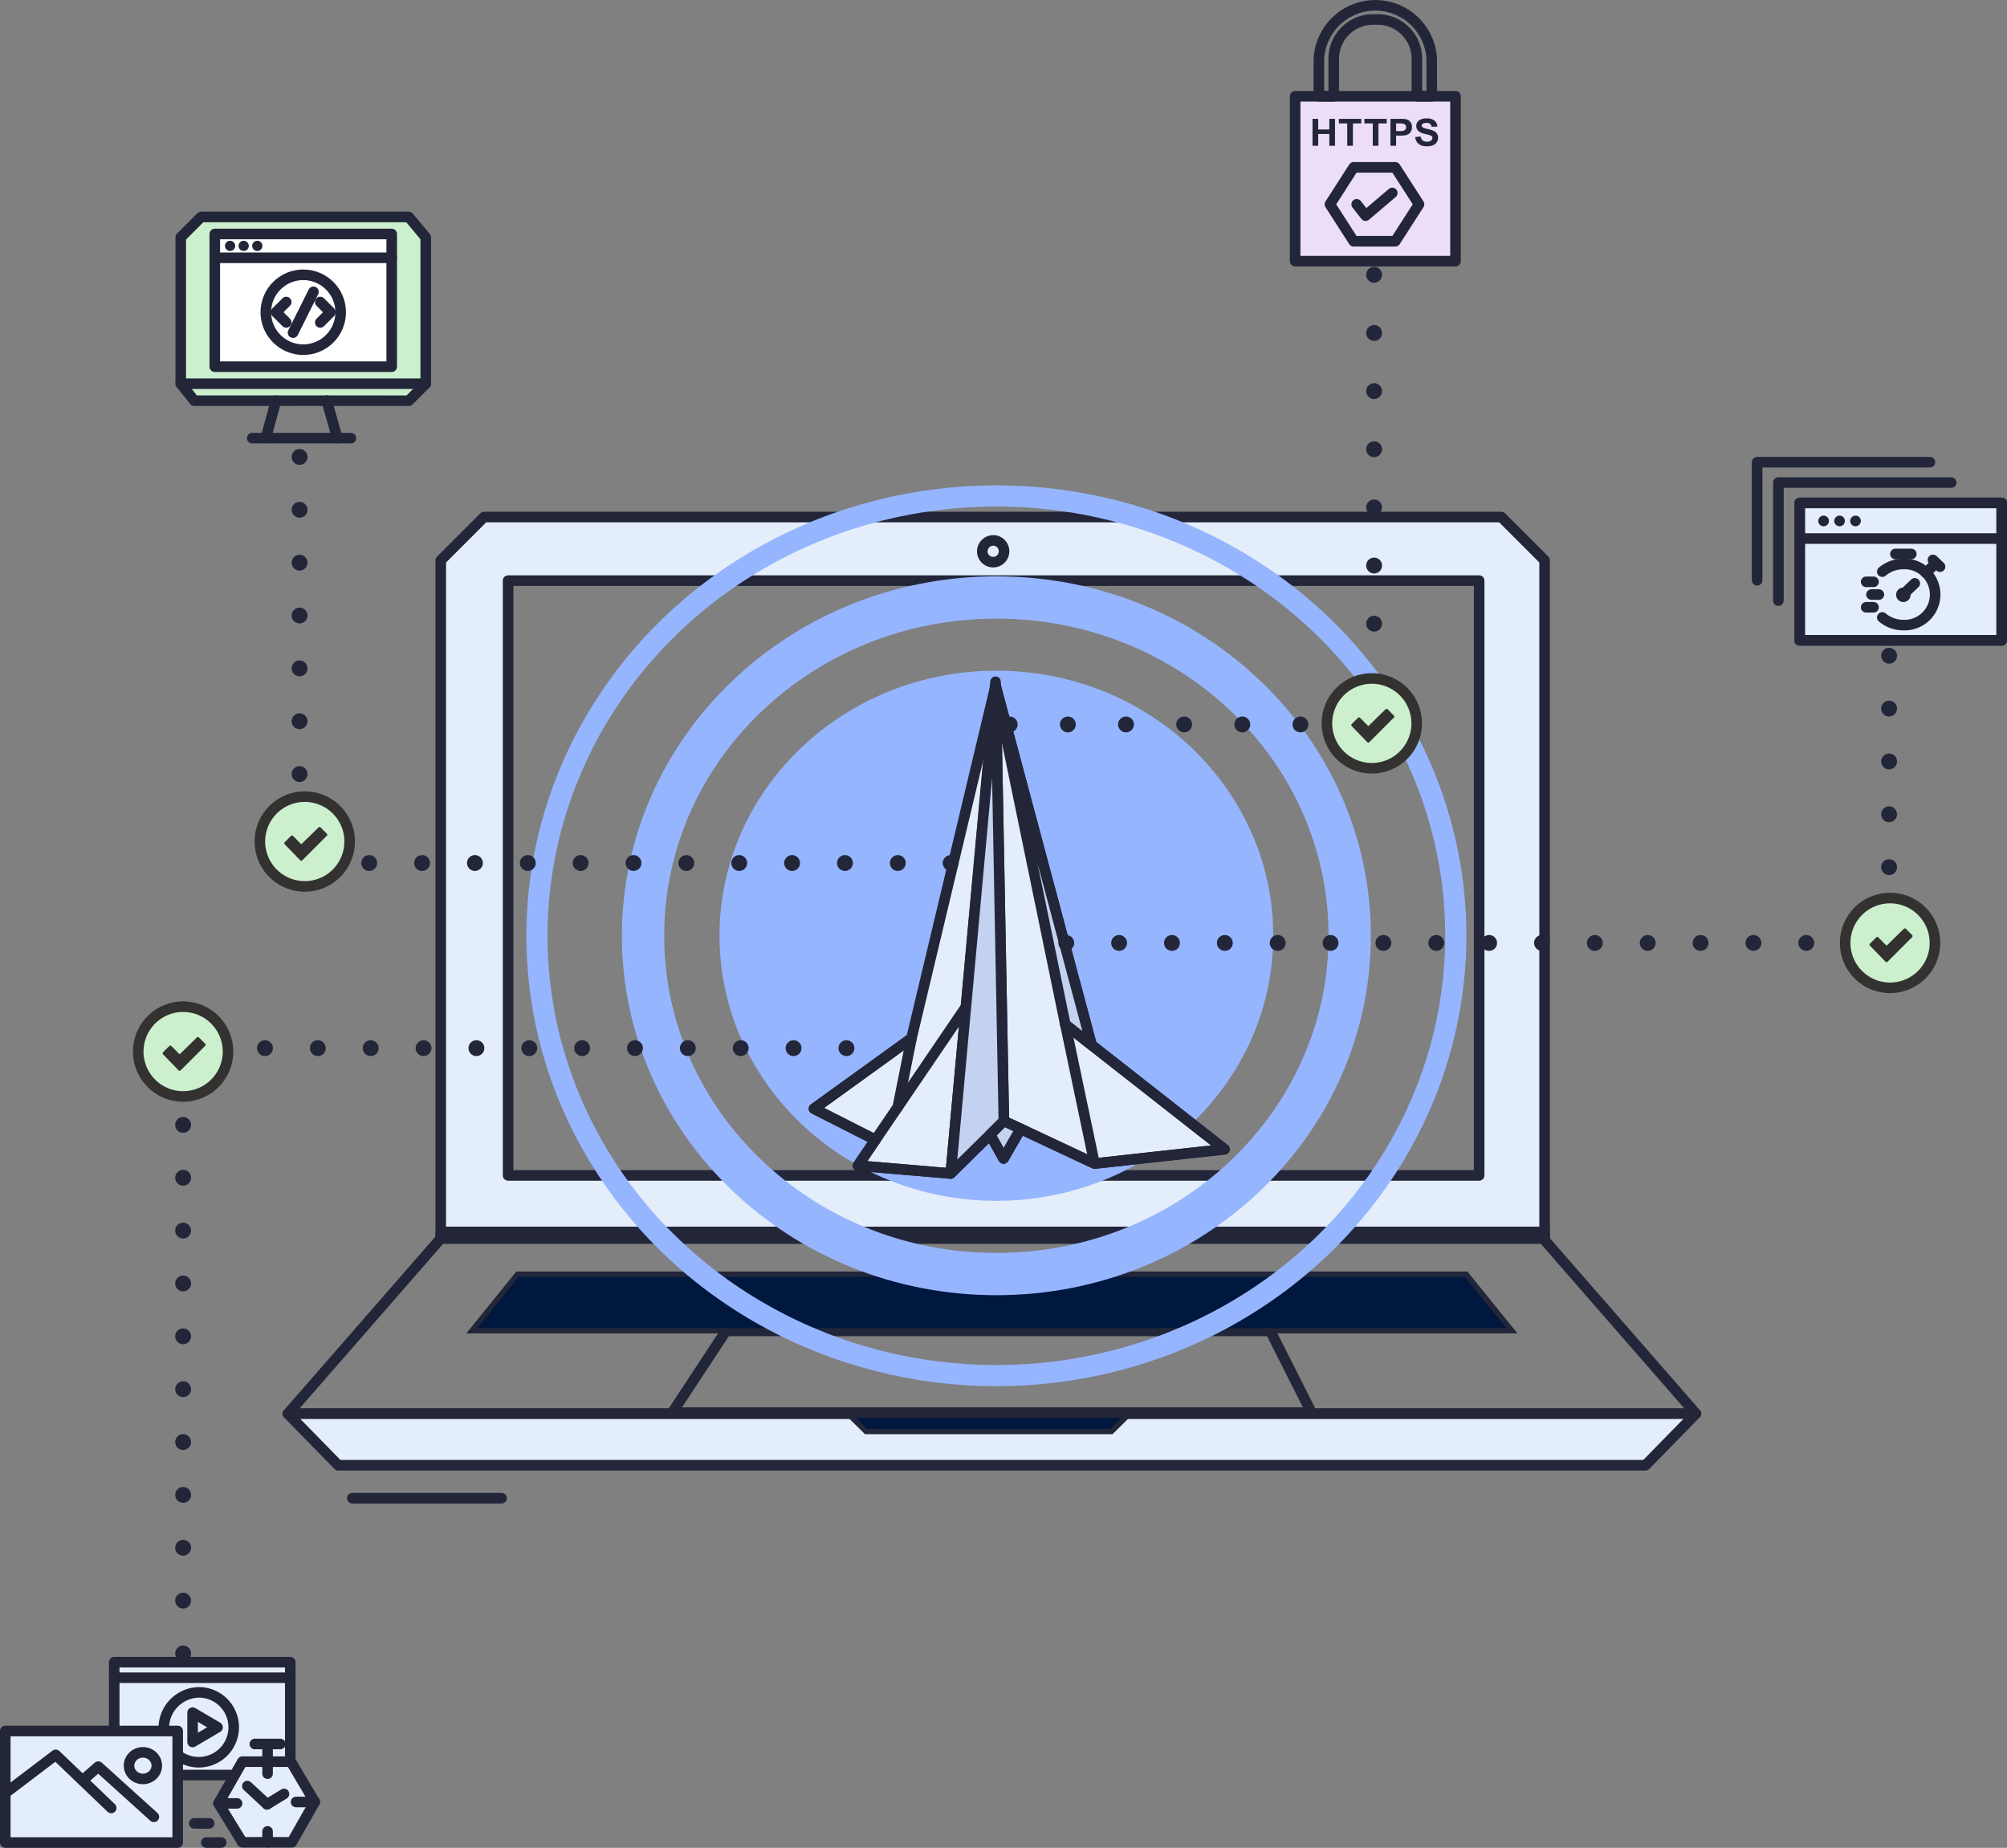 <svg xmlns="http://www.w3.org/2000/svg" xmlns:xlink="http://www.w3.org/1999/xlink" width="379.681" height="349.576" viewBox="0 0 379.681 349.576"><rect x="0" y="0" width="379.681" height="349.576" fill="#808080" stroke="none"/><defs><clipPath id="a"><rect width="379.681" height="349.576" fill="none"/></clipPath></defs><path d="M292.206,234.269H83.384V106l8.182-8.182H284.024L292.206,106Zm-196.084-11.9h183.7V109.843H96.122Z" fill="#e4eefa"/><path d="M292.206,234.269H83.384V106l8.182-8.182H284.024L292.206,106Zm-196.084-11.9h183.7V109.843H96.122Z" fill="none" stroke="#232639" stroke-linecap="round" stroke-linejoin="round" stroke-width="2"/><g clip-path="url(#a)"><path d="M187.974,102.236a2.058,2.058,0,1,1-2.147,2.056A2.1,2.1,0,0,1,187.974,102.236Z" fill="none" stroke="#232639" stroke-linecap="round" stroke-linejoin="round" stroke-width="2"/><rect width="208.821" height="1.209" transform="translate(83.384 233.06)" fill="#00173e"/><rect width="208.821" height="1.209" transform="translate(83.384 233.06)" fill="none" stroke="#232639" stroke-linecap="round" stroke-linejoin="round" stroke-width="2"/><path d="M320.834,267.447H54.477l28.91-33.154H291.923Z" fill="none" stroke="#232639" stroke-linecap="round" stroke-linejoin="round" stroke-width="2"/><path d="M311.292,277.2H63.983l-9.539-9.755H320.832Z" fill="#e4eefa"/><path d="M311.292,277.2H63.983l-9.539-9.755H320.832Z" fill="none" stroke="#232639" stroke-linecap="round" stroke-linejoin="round" stroke-width="2"/><path d="M213.686,267.447l-3.424,3.38H163.844l-3.424-3.38Z" fill="#00173e"/><path d="M213.686,267.447l-3.424,3.38H163.844l-3.424-3.38Z" fill="none" stroke="#232639" stroke-miterlimit="10" stroke-width="1"/><path d="M248.1,267.238H127.177l10.168-15.454H240.313Z" fill="none" stroke="#232639" stroke-linecap="round" stroke-linejoin="round" stroke-width="2"/><path d="M277.365,241.046H97.911l-8.66,10.715H286.025Z" fill="#00173e"/><path d="M277.365,241.046H97.911l-8.66,10.715H286.025Z" fill="none" stroke="#232639" stroke-miterlimit="10" stroke-width="1"/><line x1="28.247" transform="translate(66.65 283.436)" fill="none" stroke="#232639" stroke-linecap="round" stroke-linejoin="round" stroke-width="2"/><path d="M136.116,177.031c0-27.694,23.449-50.147,52.376-50.147s52.376,22.453,52.376,50.147-23.449,50.147-52.375,50.147-52.377-22.453-52.377-50.147" fill="#96b5ff"/><path d="M188.492,113.033c36.917,0,66.843,28.654,66.843,64s-29.926,64-66.843,64-66.843-28.653-66.843-64S151.575,113.033,188.492,113.033Z" fill="none" stroke="#96b5ff" stroke-miterlimit="10" stroke-width="8"/><ellipse cx="86.91" cy="83.212" rx="86.91" ry="83.212" transform="translate(101.582 93.82)" fill="none" stroke="#96b5ff" stroke-miterlimit="10" stroke-width="4"/><path d="M206.842,198.446c-.141-.111-18.171-67.968-18.171-67.968l-15.9,66.671-18.45,13.322,11.632,5.9-3.323,4.872,17.558,1.483,7.478-7.376,2.518,4.521,3.23-5.6,14,6.58,24.567-2.708Z" fill="#e4eefa"/><path d="M206.506,197.717c-.141-.111-18.171-67.968-18.171-67.968l-15.9,66.671-18.45,13.322,11.632,5.9-3.323,4.872L179.855,222l7.478-7.376,2.518,4.521,3.23-5.6,14,6.58,24.567-2.708Z" fill="none" stroke="#232639" stroke-linecap="round" stroke-linejoin="round" stroke-width="2"/><path d="M188.347,129.745l1.562,82.333,3.172,1.477-3.229,5.6-2.517-4.52,2.575-2.553,17.158,8.052,24.587-2.709-30.126-23.642,4.978,3.94-18.172-67.969-8.48,92.254L162.3,220.523l20.472-30.1" fill="none" stroke="#232639" stroke-linecap="round" stroke-linejoin="round" stroke-width="2"/><path d="M165.62,215.652l-11.632-5.9,18.453-13.325" fill="none" stroke="#232639" stroke-linecap="round" stroke-linejoin="round" stroke-width="2"/><line x1="2.602" y2="13.011" transform="translate(169.839 196.424)" fill="none" stroke="#232639" stroke-linecap="round" stroke-linejoin="round" stroke-width="2"/><path d="M188.335,129.748l13.194,64.029,4.978,3.936Z" fill="#c4d2f2"/><path d="M188.335,129.748l13.194,64.029,4.978,3.936Z" fill="none" stroke="#232639" stroke-linecap="round" stroke-linejoin="round" stroke-width="2"/><path d="M188.335,128.972,179.855,222l10.054-9.925Z" fill="#c4d2f2"/><path d="M188.335,128.972,179.855,222l10.054-9.925Z" fill="none" stroke="#232639" stroke-linecap="round" stroke-linejoin="round" stroke-width="2"/><path d="M193.081,213.551l-3.229,5.6-2.518-4.521,2.575-2.548Z" fill="#c4d2f2"/><path d="M193.081,213.551l-3.229,5.6-2.518-4.521,2.575-2.548Z" fill="none" stroke="#232639" stroke-linecap="round" stroke-linejoin="round" stroke-width="2"/><line x1="5.634" y1="26.828" transform="translate(201.42 193.254)" fill="none" stroke="#232639" stroke-width="2"/><path d="M56.671,86.442v76.826H180.343" fill="none" stroke="#232639" stroke-linecap="round" stroke-linejoin="round" stroke-width="3" stroke-dasharray="0 10"/><path d="M49.275,157.842a8.491,8.491,0,1,1,7.021,9.741,8.49,8.49,0,0,1-7.021-9.741" fill="#ccf0cd"/><path d="M49.275,157.842a8.491,8.491,0,1,1,7.021,9.741A8.49,8.49,0,0,1,49.275,157.842Z" fill="none" stroke="#333230" stroke-miterlimit="10" stroke-width="2"/><path d="M56.993,162.836a.28.28,0,0,1-.2-.086l-.569-.591-2.367-2.438a.277.277,0,0,1,0-.39l1.185-1.185a.276.276,0,0,1,.393,0l1.558,1.58,3.262-3.194a.278.278,0,0,1,.391,0l1.184,1.184a.277.277,0,0,1,0,.393l-4.643,4.644a.278.278,0,0,1-.2.081Z" fill="#333230"/><path d="M61.812,75.8l15.512.011,3.218-3.219V44.908l-3.218-3.863H38.056l-3.862,3.863v27.68l2.575,3.219Z" fill="#ccf0cd"/><path d="M61.812,75.8l15.512.011,3.218-3.219V44.908l-3.218-3.863H38.056l-3.862,3.863v27.68l2.575,3.219L61.812,75.8" fill="none" stroke="#232639" stroke-linecap="round" stroke-linejoin="round" stroke-width="2"/><line x1="46.348" transform="translate(34.194 72.588)" fill="none" stroke="#232639" stroke-linecap="round" stroke-linejoin="round" stroke-width="2"/><line x1="18.668" transform="translate(47.712 82.888)" fill="none" stroke="#232639" stroke-linecap="round" stroke-linejoin="round" stroke-width="2"/><line x1="1.931" y2="7.081" transform="translate(50.287 75.807)" fill="none" stroke="#232639" stroke-linecap="round" stroke-linejoin="round" stroke-width="2"/><line x2="1.994" y2="7.092" transform="translate(61.812 75.796)" fill="none" stroke="#232639" stroke-linecap="round" stroke-linejoin="round" stroke-width="2"/><rect width="33.474" height="25.106" transform="translate(40.631 44.264)" fill="#fff"/><rect width="33.474" height="25.106" transform="translate(40.631 44.264)" fill="none" stroke="#232639" stroke-linecap="round" stroke-linejoin="round" stroke-width="2"/><line x2="33.474" transform="translate(40.631 48.771)" fill="none" stroke="#232639" stroke-linecap="round" stroke-linejoin="round" stroke-width="2"/><line x1="3.862" y2="7.725" transform="translate(55.437 55.208)" fill="none" stroke="#232639" stroke-linecap="round" stroke-linejoin="round" stroke-width="2"/><path d="M60.586,61l1.931-1.931-1.931-1.931" fill="none" stroke="#232639" stroke-linecap="round" stroke-linejoin="round" stroke-width="2"/><path d="M54.149,57.139,52.218,59.07,54.149,61" fill="none" stroke="#232639" stroke-linecap="round" stroke-linejoin="round" stroke-width="2"/><circle cx="7.081" cy="7.081" r="7.081" transform="translate(50.287 51.989)" fill="none" stroke="#232639" stroke-linecap="round" stroke-linejoin="round" stroke-width="2"/><path d="M43.527,45.551a.966.966,0,1,0,.967.966h0a.966.966,0,0,0-.966-.966" fill="#232639"/><path d="M46.1,45.551a.966.966,0,1,0,.966.966.966.966,0,0,0-.966-.966" fill="#232639"/><path d="M48.678,45.551a.966.966,0,1,0,.966.966.966.966,0,0,0-.966-.966" fill="#232639"/><path d="M34.643,312.808V198.291H170.014" fill="none" stroke="#232639" stroke-linecap="round" stroke-width="3" stroke-dasharray="0 10"/><rect width="33.304" height="21.354" transform="translate(21.609 314.454)" fill="#e4eefa"/><rect width="33.304" height="21.354" transform="translate(21.609 314.454)" fill="none" stroke="#232639" stroke-linecap="round" stroke-linejoin="round" stroke-width="2"/><line x2="33.304" transform="translate(21.609 317.396)" fill="none" stroke="#232639" stroke-linecap="round" stroke-linejoin="round" stroke-width="2"/><path d="M37.889,320.168a6.612,6.612,0,1,1-6.9,6.605A6.757,6.757,0,0,1,37.889,320.168Z" fill="none" stroke="#232639" stroke-linecap="round" stroke-linejoin="round" stroke-width="2"/><path d="M36.437,329.555v-5.562l4.721,2.781Z" fill="none" stroke="#232639" stroke-linecap="round" stroke-linejoin="round" stroke-width="2"/><rect width="32.616" height="21.099" transform="translate(1 327.477)" fill="#e4eefa"/><rect width="32.616" height="21.099" transform="translate(1 327.477)" fill="none" stroke="#232639" stroke-linecap="round" stroke-linejoin="round" stroke-width="2"/><path d="M1.1,339.153l9.441-7.168,10.5,10.051" fill="none" stroke="#232639" stroke-linecap="round" stroke-linejoin="round" stroke-width="2"/><path d="M15.6,336.821l2.993-2.606,10.515,9.5" fill="none" stroke="#232639" stroke-linecap="round" stroke-linejoin="round" stroke-width="2"/><ellipse cx="2.626" cy="2.514" rx="2.626" ry="2.514" transform="translate(24.41 331.516)" fill="none" stroke="#232639" stroke-linecap="round" stroke-linejoin="round" stroke-width="2"/><path d="M45.844,333.277l-4.509,7.892,4.511,7.361H55.2l4.345-7.626-4.512-7.626Z" fill="#e4eefa"/><path d="M45.844,333.277l-4.509,7.892,4.511,7.361H55.2l4.345-7.626-4.512-7.626Z" fill="none" stroke="#232639" stroke-linecap="round" stroke-linejoin="round" stroke-width="2"/><line x2="3.723" y2="3.457" transform="translate(46.794 337.894)" fill="none" stroke="#232639" stroke-linecap="round" stroke-linejoin="round" stroke-width="2"/><line x1="3.214" y2="1.969" transform="translate(50.517 339.382)" fill="none" stroke="#232639" stroke-linecap="round" stroke-linejoin="round" stroke-width="2"/><path d="M51.241,341.1a.714.714,0,1,1-.741-.686h.027a.7.7,0,0,1,.714.687" fill="#232639"/><line y2="4.959" transform="translate(50.62 330.587)" fill="none" stroke="#232639" stroke-linecap="round" stroke-linejoin="round" stroke-width="2"/><line x2="4.83" transform="translate(48.204 329.934)" fill="none" stroke="#232639" stroke-linecap="round" stroke-linejoin="round" stroke-width="2"/><line y2="2.061" transform="translate(50.62 346.469)" fill="none" stroke="#232639" stroke-linecap="round" stroke-linejoin="round" stroke-width="2"/><line x1="3.536" y2="0.002" transform="translate(56.008 340.903)" fill="none" stroke="#232639" stroke-linecap="round" stroke-linejoin="round" stroke-width="2"/><line x1="3.512" y2="0.005" transform="translate(41.331 341.171)" fill="none" stroke="#232639" stroke-linecap="round" stroke-linejoin="round" stroke-width="2"/><line x2="2.82" transform="translate(39.026 348.576)" fill="none" stroke="#232639" stroke-linecap="round" stroke-linejoin="round" stroke-width="2"/><line x2="2.82" transform="translate(36.753 344.953)" fill="none" stroke="#232639" stroke-linecap="round" stroke-linejoin="round" stroke-width="2"/><path d="M26.262,197.58a8.491,8.491,0,1,1,7.021,9.741,8.49,8.49,0,0,1-7.021-9.741" fill="#ccf0cd"/><path d="M26.262,197.58a8.491,8.491,0,1,1,7.021,9.741A8.49,8.49,0,0,1,26.262,197.58Z" fill="none" stroke="#333230" stroke-miterlimit="10" stroke-width="2"/><path d="M33.98,202.574a.28.28,0,0,1-.2-.086l-.569-.591-2.367-2.438a.277.277,0,0,1,0-.39l1.185-1.185a.276.276,0,0,1,.393,0l1.558,1.58,3.262-3.194a.278.278,0,0,1,.391,0l1.184,1.184a.277.277,0,0,1,0,.393l-4.643,4.644a.278.278,0,0,1-.2.081Z" fill="#333230"/><path d="M259.953,51.989v85.063H190.42" fill="none" stroke="#232639" stroke-linecap="round" stroke-linejoin="round" stroke-width="3" stroke-dasharray="0 11"/><rect width="30.336" height="31.196" transform="translate(245.011 18.212)" fill="#ecdef8"/><rect width="30.336" height="31.196" transform="translate(245.011 18.212)" fill="none" stroke="#232639" stroke-linecap="round" stroke-linejoin="round" stroke-width="2"/><path d="M270.852,11.22a10.684,10.684,0,0,0-21.347,0v6.992h2.809V10.951A7.429,7.429,0,0,1,259.9,3.69h.561a7.428,7.428,0,0,1,7.584,7.261v7.261h2.809Z" fill="none" stroke="#232639" stroke-linecap="round" stroke-linejoin="round" stroke-width="2"/><path d="M248.3,27.583v-5.1h1.075v2.007h2.107V22.484h1.075v5.1h-1.075V25.352h-2.107v2.231Zm6.567,0V23.349h-1.58v-.865h4.234v.862h-1.579v4.237Zm4.827,0V23.349h-1.582v-.865h4.234v.862h-1.577v4.237Zm3.345,0v-5.1h1.725a6.509,6.509,0,0,1,1.278.077,1.4,1.4,0,0,1,.766.5,1.529,1.529,0,0,1,.309.992,1.593,1.593,0,0,1-.178.79,1.418,1.418,0,0,1-.452.5,1.591,1.591,0,0,1-.557.241,6.4,6.4,0,0,1-1.115.073h-.7v1.923Zm1.075-4.234V24.8h.588a2.929,2.929,0,0,0,.85-.08.706.706,0,0,0,.336-.251.67.67,0,0,0,.122-.4.644.644,0,0,0-.172-.457.751.751,0,0,0-.432-.229,5.514,5.514,0,0,0-.771-.036Zm3.611,2.575,1.046-.1a1.059,1.059,0,0,0,1.163.977,1.227,1.227,0,0,0,.782-.211.616.616,0,0,0,.264-.492.455.455,0,0,0-.108-.309.882.882,0,0,0-.387-.22q-.189-.063-.858-.223a2.986,2.986,0,0,1-1.213-.5,1.3,1.3,0,0,1-.49-1.026,1.266,1.266,0,0,1,.228-.729,1.431,1.431,0,0,1,.665-.514,2.76,2.76,0,0,1,1.048-.178,2.319,2.319,0,0,1,1.509.421,1.458,1.458,0,0,1,.532,1.123l-1.075.045a.863.863,0,0,0-.3-.565,1.12,1.12,0,0,0-.681-.172,1.277,1.277,0,0,0-.733.184.368.368,0,0,0-.172.317.383.383,0,0,0,.16.309,2.886,2.886,0,0,0,.988.344,5.431,5.431,0,0,1,1.16.366,1.39,1.39,0,0,1,.8,1.326,1.455,1.455,0,0,1-.254.82,1.512,1.512,0,0,1-.719.57,3.132,3.132,0,0,1-1.159.186,2.382,2.382,0,0,1-1.551-.447,1.914,1.914,0,0,1-.649-1.3" fill="#232639"/><path d="M256.651,38.651l1.685,2.151,5.056-4.3" fill="none" stroke="#232639" stroke-linecap="round" stroke-linejoin="round" stroke-width="2"/><path d="M263.953,31.658h-7.864l-4.495,6.994,4.494,6.992h7.865l4.494-6.992Z" fill="none" stroke="#232639" stroke-linecap="round" stroke-linejoin="round" stroke-width="2"/><path d="M251.135,135.49a8.491,8.491,0,1,1,7.021,9.741,8.49,8.49,0,0,1-7.021-9.741" fill="#ccf0cd"/><path d="M251.135,135.49a8.491,8.491,0,1,1,7.021,9.741A8.49,8.49,0,0,1,251.135,135.49Z" fill="none" stroke="#333230" stroke-miterlimit="10" stroke-width="2"/><path d="M258.853,140.485a.28.28,0,0,1-.2-.086l-.569-.591-2.367-2.438a.277.277,0,0,1,0-.39l1.185-1.185a.276.276,0,0,1,.393,0l1.558,1.58,3.262-3.194a.278.278,0,0,1,.391,0l1.184,1.184a.277.277,0,0,1,0,.393l-4.643,4.644a.279.279,0,0,1-.2.081Z" fill="#333230"/><path d="M201.711,178.388H357.375V122.306" fill="none" stroke="#232639" stroke-linecap="round" stroke-linejoin="round" stroke-width="3" stroke-dasharray="0 10"/><path d="M369.125,91.291H336.434v22.338" fill="none" stroke="#232639" stroke-linecap="round" stroke-linejoin="round" stroke-width="2"/><path d="M365.1,87.438H332.411v22.338" fill="none" stroke="#232639" stroke-linecap="round" stroke-linejoin="round" stroke-width="2"/><rect width="38.223" height="26.003" transform="translate(340.458 95.143)" fill="#e4eefa"/><rect width="38.223" height="26.003" transform="translate(340.458 95.143)" fill="none" stroke="#232639" stroke-linecap="round" stroke-linejoin="round" stroke-width="2"/><line x2="38.223" transform="translate(340.458 101.885)" fill="none" stroke="#232639" stroke-linecap="round" stroke-linejoin="round" stroke-width="2"/><rect width="38.223" height="26.003" transform="translate(340.458 95.143)" fill="none" stroke="#232639" stroke-linecap="round" stroke-linejoin="round" stroke-width="2"/><line x2="3.018" transform="translate(358.564 104.803)" fill="none" stroke="#232639" stroke-linecap="round" stroke-linejoin="round" stroke-width="2"/><line x1="1.382" y2="1.323" transform="translate(360.852 110.359)" fill="none" stroke="#232639" stroke-linecap="round" stroke-linejoin="round" stroke-width="2"/><line x1="1.275" y2="1.221" transform="translate(364.329 107.155)" fill="none" stroke="#232639" stroke-linecap="round" stroke-linejoin="round" stroke-width="2"/><line x2="1.345" y2="1.287" transform="translate(365.673 105.918)" fill="none" stroke="#232639" stroke-linecap="round" stroke-linejoin="round" stroke-width="2"/><line x1="1.403" transform="translate(353.031 110.071)" fill="none" stroke="#232639" stroke-linecap="round" stroke-linejoin="round" stroke-width="2"/><line x1="1.403" transform="translate(353.031 114.886)" fill="none" stroke="#232639" stroke-linecap="round" stroke-linejoin="round" stroke-width="2"/><line x1="1.403" transform="translate(354.037 112.478)" fill="none" stroke="#232639" stroke-linecap="round" stroke-linejoin="round" stroke-width="2"/><path d="M361.441,112.462a1.37,1.37,0,1,1-1.429-1.308c.02,0,.04,0,.06,0a1.341,1.341,0,0,1,1.369,1.31" fill="#232639"/><path d="M356.09,116.812a6.165,6.165,0,0,0,3.983,1.445,5.784,5.784,0,0,0,.46-11.559c-.153-.006-.307-.006-.46,0a6.159,6.159,0,0,0-3.983,1.445" fill="none" stroke="#232639" stroke-linecap="round" stroke-linejoin="round" stroke-width="2"/><path d="M344.985,97.551h-.044a1.007,1.007,0,1,0,1.05.962.984.984,0,0,0-1.006-.963" fill="#232639"/><path d="M348,97.551h-.044a1.007,1.007,0,1,0,1.05.962A.984.984,0,0,0,348,97.551" fill="#232639"/><path d="M351.02,97.551h-.044a1.007,1.007,0,1,0,1.05.962.984.984,0,0,0-1.006-.963" fill="#232639"/><path d="M349.177,177.028a8.491,8.491,0,1,1,7.021,9.742,8.491,8.491,0,0,1-7.021-9.742" fill="#ccf0cd"/><path d="M349.177,177.028a8.491,8.491,0,1,1,7.021,9.742A8.491,8.491,0,0,1,349.177,177.028Z" fill="none" stroke="#333230" stroke-miterlimit="10" stroke-width="2"/><path d="M356.895,182.023a.28.28,0,0,1-.2-.086l-.569-.591-2.367-2.438a.277.277,0,0,1,0-.39l1.185-1.185a.276.276,0,0,1,.393,0l1.558,1.58,3.262-3.194a.278.278,0,0,1,.391,0l1.184,1.184a.277.277,0,0,1,0,.393l-4.643,4.644a.278.278,0,0,1-.2.081Z" fill="#333230"/></g></svg>